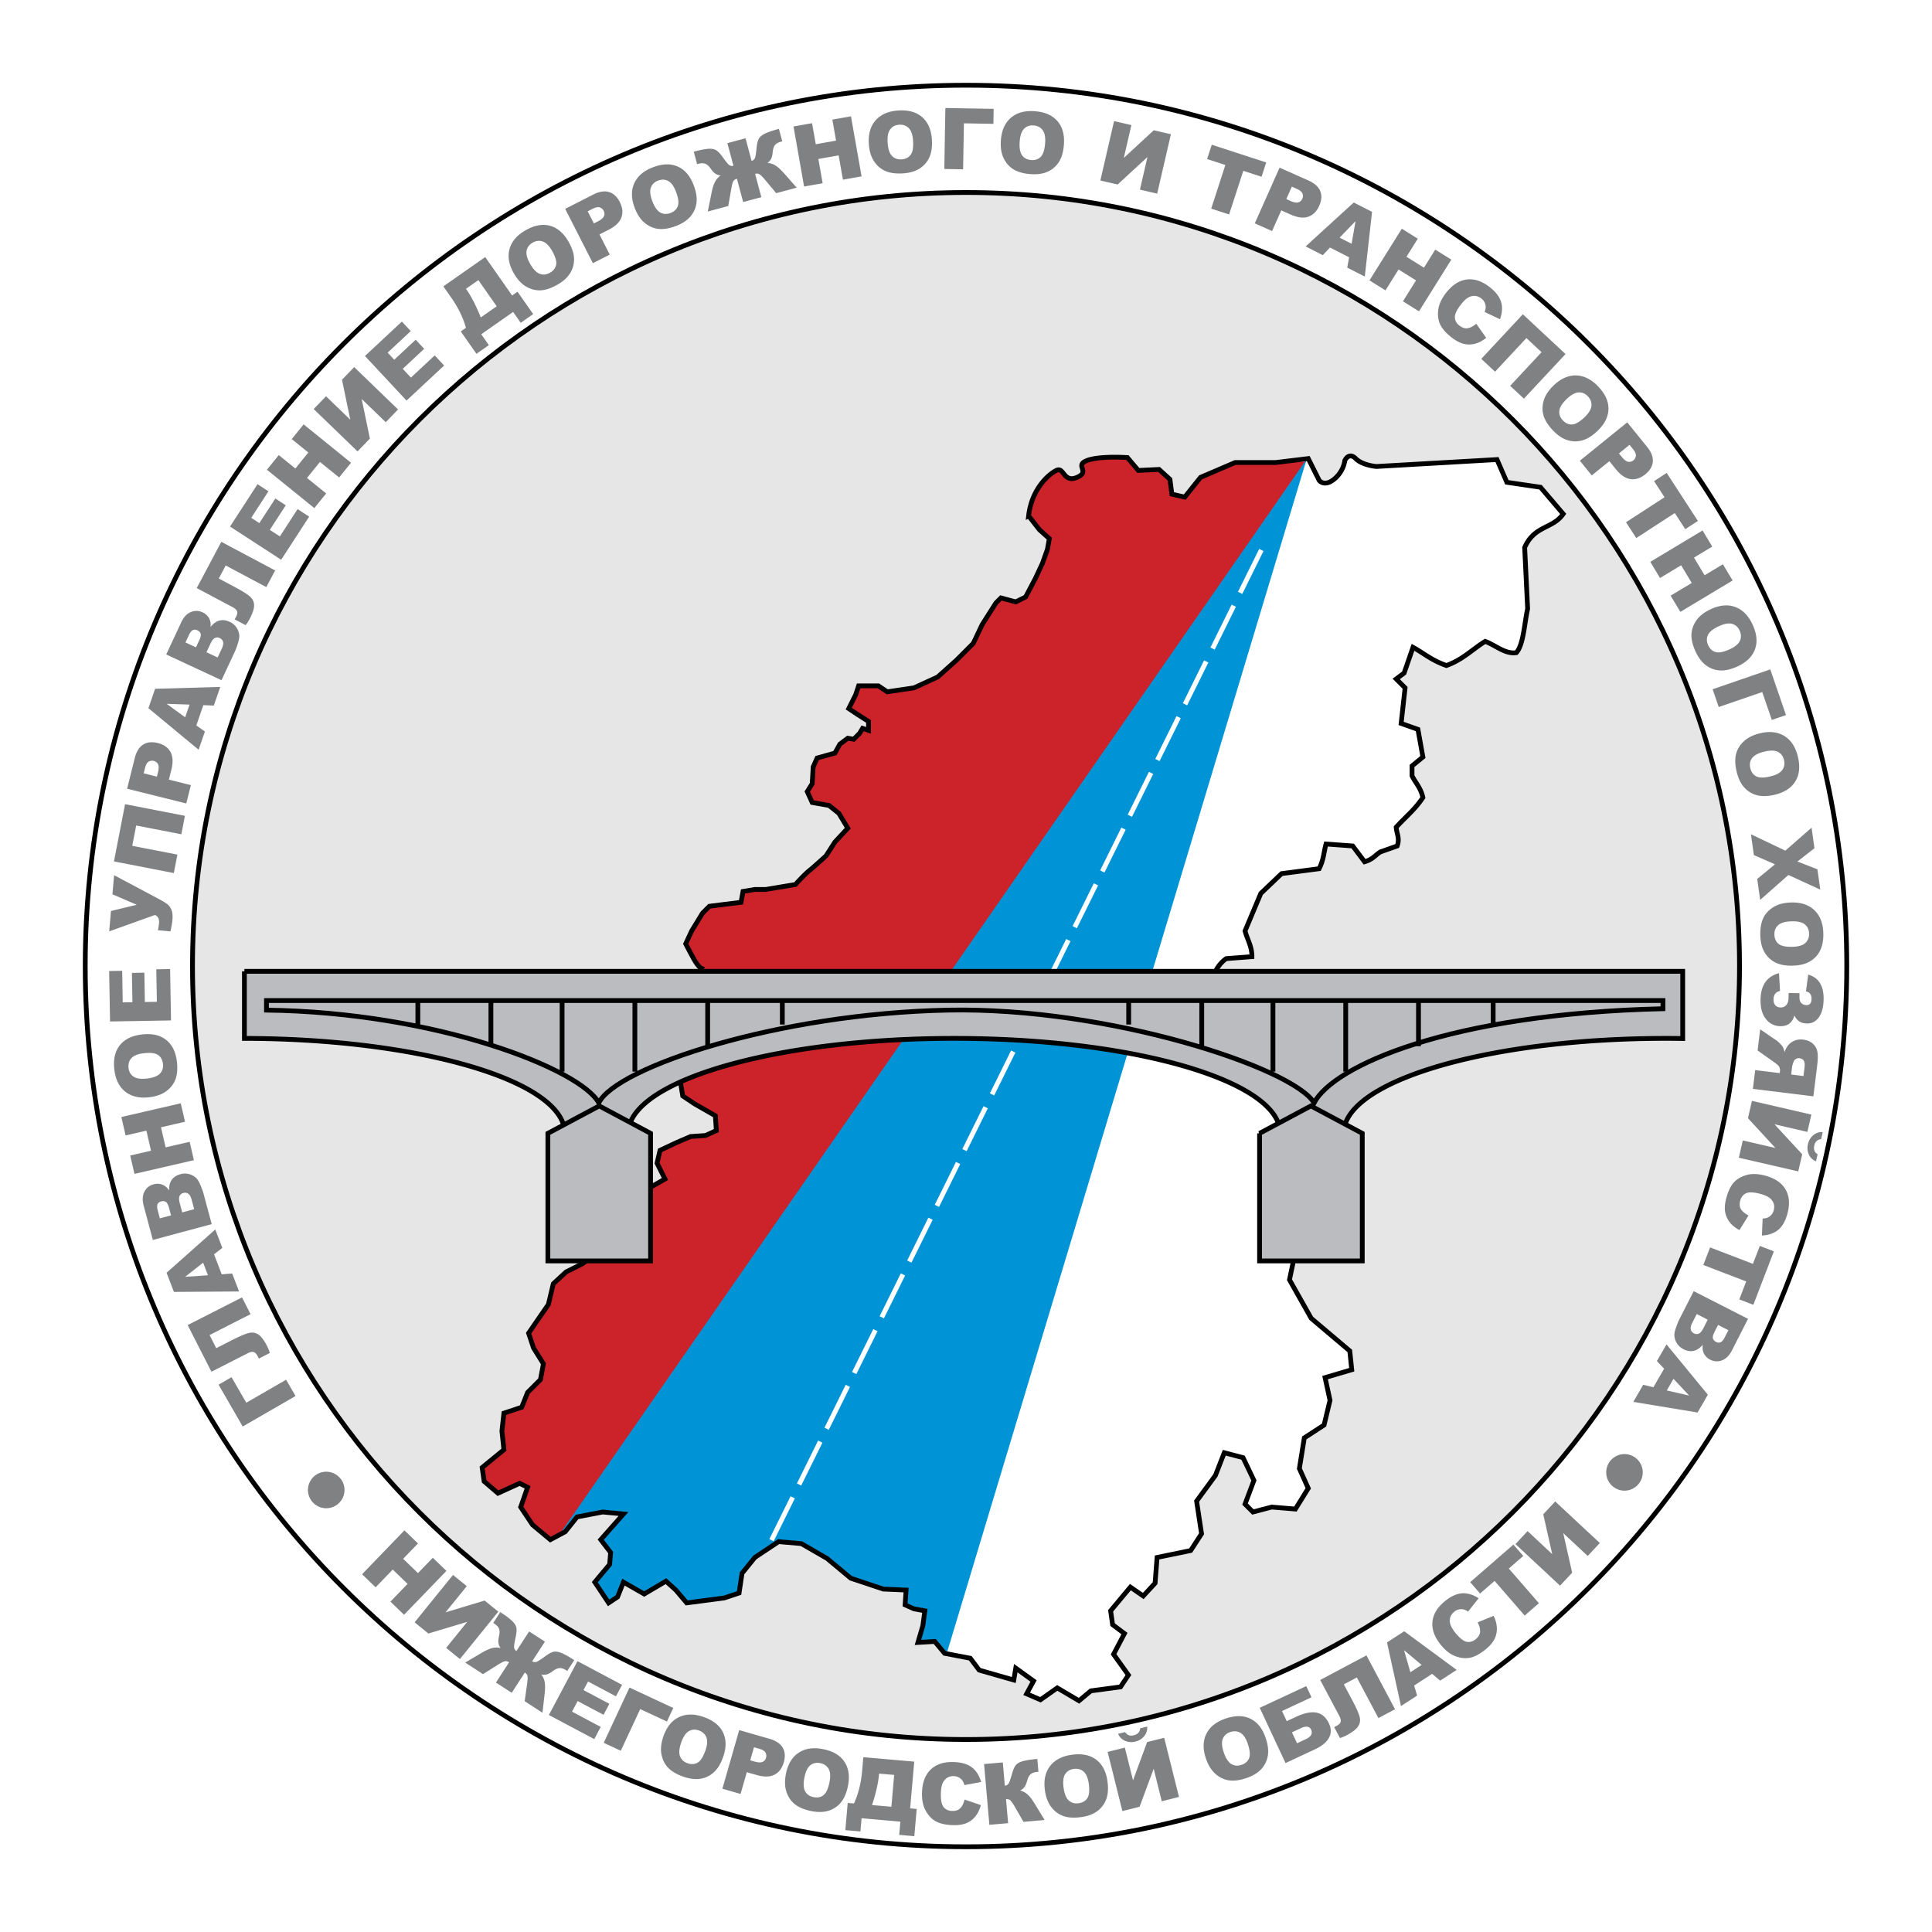 <svg xmlns="http://www.w3.org/2000/svg" width="2500" height="2500" viewBox="0 0 192.756 192.756"><path fill-rule="evenodd" clip-rule="evenodd" fill="#fff" d="M0 0h192.756v192.756H0V0z"/><path d="M96.378 8.504c48.399 0 87.874 39.475 87.874 87.874 0 48.399-39.475 87.874-87.874 87.874-48.399 0-87.874-39.475-87.874-87.874 0-48.399 39.475-87.874 87.874-87.874z" fill-rule="evenodd" clip-rule="evenodd" fill="#fff" stroke="#000" stroke-width=".477" stroke-miterlimit="2.613"/><path d="M96.378 19.206c42.505 0 77.173 34.667 77.173 77.172s-34.668 77.173-77.173 77.173-77.172-34.668-77.172-77.173 34.667-77.172 77.172-77.172z" fill-rule="evenodd" clip-rule="evenodd" fill="#e6e6e7" stroke="#000" stroke-width=".477" stroke-miterlimit="2.613"/><path d="M130.168 45.631l.377-.046 1.086 2.17s.492.69 1.479-.098c.988-.79 1.086-1.875 1.086-1.875s.395-.887 1.084-.197c.691.69 2.072.79 2.072.79l12.031-.691.986 2.268 3.354.494 2.268 2.663c-1.045 1.512-2.879 1.133-3.846 3.354l.297 6.115c-.322 1.433-.408 3.574-1.125 4.378-1.117.177-2.078-.749-3.117-1.123-1.287.802-2.262 1.84-3.867 2.406-1.504-.525-2.221-1.209-3.332-1.815l-.889 2.565-.787.592.887.888-.395 3.551 1.678.591.492 2.762-1.086.888v.985c.363.724.881 1.21 1.086 2.169-.809 1.223-1.775 1.973-2.662 2.96.031.624.379 1.091.098 1.873l-1.676.592c-.527.329-.738.736-1.578.987l-1.184-1.579-2.664-.196c-.229.822-.225 1.564-.689 2.465l-3.748.493-2.072 1.973-1.576 3.748c.229.855.695 1.552.689 2.564l-2.564.197s-2.268 1.38-1.283 5.03c.988 3.648 2.664 1.678 2.664 1.678.75-.133 1.105-.658 2.248-.396.436 1.744 1.342 3.406 1.303 5.227-.592.232-1.184.066-1.775.691l1.775 2.664 2.959.295 1.381 1.875-.197 1.973 3.648 3.057-.197 2.959-1.873 1.873-3.451.889-.889 4.24 2.17 3.848 3.848 3.252.195 1.877-2.664.787.494 2.27-.592 2.465-1.973 1.281-.492 3.059.887 1.973-1.281 2.07-2.367-.197-1.875.494-.787-.789.887-2.367-1.086-2.268-1.873-.494-.887 2.27-1.875 2.564.492 3.254-1.084 1.678-3.354.689-.197 2.564-1.182 1.283-1.283-.889-1.973 2.367.197 1.381 1.182.887-1.084 2.072 1.48 2.07-.789 1.184-2.959.395-1.184.986-2.17-1.283-1.676 1.184-1.381-.59.689-1.283-1.775-1.281-.197 1.182-3.451-.986-.887-1.184-2.396-.459 35.86-118.993-.113-.239z" fill-rule="evenodd" clip-rule="evenodd" fill="#fff"/><path d="M102.65 51.485c.295-2.663 1.973-4.143 2.762-4.537.789-.396.689 1.281 2.072.69 1.379-.593-.297-1.185.986-1.678 1.281-.492 4.043-.295 4.043-.295l1.084 1.283 2.07-.1 1.086.988.197 1.479 1.281.295 1.578-1.972 3.453-1.48h4.043l2.99-.11-74.418 107.1-.963.516-1.776-1.48-1.183-1.775.689-1.973-.788-.395-2.169.986-1.382-1.184-.197-1.381 2.169-1.775-.197-1.873.197-1.775 1.776-.594.591-1.479 1.283-1.281.295-1.578-.985-1.578-.494-1.479 1.972-2.861.494-2.07 1.282-1.184 1.577-.789 1.875-1.283 1.38-1.775 1.185-1.775 1.085-1.479.69-.986 2.07-1.184-.789-1.578.295-1.283 1.677-.789 1.38-.59 1.48-.1 1.083-.494-.097-1.479-2.072-1.184-1.183-.789-.197-1.184-.888-1.381-.79-1.775-.493-1.678.099-.787 1.479-.689 1.676-.297.494-1.086-.788-1.084v-1.086s.294.1.689-.592c.395-.689.593-1.084.593-1.084s-.298-.1-.79-.987a47.713 47.713 0 0 1-.79-1.479l.592-1.282 1.086-1.776.69-.691 1.578-.196 1.579-.197.197-1.085 1.183-.197h1.085l2.958-.493s.889-.986 1.382-1.38c.494-.395 1.677-1.479 1.677-1.479l.887-1.381 1.282-1.382-.887-1.479-.987-.788-1.676-.297-.494-1.084.494-.788.098-1.677.395-.888 1.776-.493.494-.889.788-.591.593.099.591-.593.295-.493.593.197V72l-1.085-.69-.888-.593.689-1.38.296-.888h1.974l.887.591 2.664-.394 2.367-1.085 1.873-1.677 1.676-1.676.889-1.875 1.381-2.169.492-.493 1.48.395.986-.494.984-1.874.691-1.479.494-1.381.195-1.086-.986-.888-1.079-1.379z" fill-rule="evenodd" clip-rule="evenodd" fill="#cc2229"/><path fill-rule="evenodd" clip-rule="evenodd" fill="#0094d6" d="M94.509 164.789l-.17-.033-.986-1.184-1.677.1.493-1.676.197-1.48-1.083-.198-.889-.394.098-1.479-2.268-.099-3.254-1.084-2.368-1.973-2.563-1.48-2.27-.198-2.367 1.578-1.282 1.579-.295 1.972-1.48.494-3.748.493-1.085-1.282-.987-.888-2.169 1.281-2.071-1.182-.592 1.479-.888.592-1.381-2.071 1.48-1.775.098-1.184-.985-1.281 2.268-2.564-2.071-.2-2.564.494-1.184 1.481-.515.273 74.418-107.099-35.86 118.988z"/><path d="M102.625 51.47c.297-2.662 1.973-4.141 2.762-4.535.787-.395.689 1.282 2.07.69 1.379-.591-.297-1.183.984-1.676s4.043-.296 4.043-.296l1.084 1.282 2.07-.099 1.086.986.195 1.479 1.283.296 1.576-1.972 3.451-1.479h4.043l3.252-.394 1.086 2.169s.492.69 1.479-.099c.986-.789 1.084-1.873 1.084-1.873s.395-.887 1.084-.197c.691.69 2.07.789 2.07.789l12.029-.69.986 2.268 3.352.493 2.268 2.662c-1.047 1.51-2.879 1.134-3.846 3.352l.297 6.112c-.322 1.434-.41 3.574-1.125 4.378-1.117.176-2.076-.75-3.115-1.124-1.289.802-2.262 1.84-3.865 2.406-1.504-.526-2.221-1.209-3.332-1.814l-.887 2.563-.789.592.887.888-.395 3.549 1.676.592.494 2.761-1.084.887v.986c.361.723.879 1.21 1.084 2.169-.809 1.222-1.775 1.972-2.662 2.958.033.625.381 1.091.098 1.873l-1.676.592c-.525.329-.736.736-1.576.986l-1.184-1.578-2.662-.197c-.23.821-.225 1.564-.689 2.464l-3.748.493-2.07 1.972-1.576 3.747c.23.854.695 1.552.689 2.563l-2.562.197s-2.268 1.379-1.281 5.028c.984 3.648 2.66 1.676 2.66 1.676.75-.131 1.105-.656 2.248-.395.434 1.742 1.34 3.404 1.303 5.227-.592.229-1.184.066-1.775.689l1.775 2.662 2.957.295 1.381 1.873-.197 1.973 3.646 3.057-.197 2.957-1.873 1.873-3.449.887-.889 4.24 2.17 3.846 3.846 3.252.195 1.875-2.66.787.492 2.268-.592 2.465-1.971 1.281-.494 3.057.887 1.973-1.281 2.07-2.365-.197-1.873.492-.789-.789.887-2.365-1.084-2.268-1.873-.492-.887 2.268-1.875 2.562.494 3.254-1.086 1.676-3.352.689-.197 2.564-1.182 1.281-1.283-.887-1.971 2.365.197 1.381 1.182.887-1.084 2.07 1.479 2.07-.787 1.184-2.959.395-1.184.986-2.168-1.281-1.676 1.182-1.381-.592.691-1.281-1.775-1.281-.197 1.184-3.451-.986-.887-1.184-2.563-.492-.986-1.184-1.676.098.492-1.676.197-1.479-1.084-.197-.887-.395.099-1.479-2.268-.098-3.253-1.086-2.366-1.971-2.563-1.479-2.268-.197-2.366 1.576-1.282 1.578-.296 1.971-1.479.494-3.746.492-1.084-1.281-.986-.887-2.169 1.281-2.071-1.184-.591 1.479-.888.592-1.38-2.07 1.479-1.773.099-1.184-.986-1.281 2.267-2.564-2.07-.197-2.563.494-1.183 1.479-1.479.789-1.775-1.479-1.183-1.775.69-1.973-.789-.395-2.169.986-1.38-1.184-.197-1.379 2.169-1.775-.197-1.873.197-1.775 1.775-.59.591-1.48 1.282-1.281.295-1.576-.986-1.578-.493-1.479 1.972-2.859.493-2.07 1.282-1.184 1.577-.789 1.874-1.281 1.38-1.773 1.184-1.775 1.084-1.479.69-.986 2.07-1.184-.789-1.576.296-1.283 1.676-.787 1.38-.592 1.479-.1 1.084-.492-.099-1.479-2.07-1.184-1.183-.789-.197-1.184-.887-1.379-.789-1.775-.493-1.676.099-.789 1.479-.689 1.676-.297.493-1.084-.789-1.084v-1.086s.296.1.69-.59c.394-.691.591-1.086.591-1.086s-.296-.098-.789-.985a43.7 43.7 0 0 1-.789-1.479l.592-1.282 1.084-1.774.69-.69 1.577-.197 1.578-.197.197-1.084 1.183-.197H76.4l2.958-.493s.887-.986 1.38-1.38c.493-.394 1.676-1.479 1.676-1.479l.887-1.38 1.282-1.381-.888-1.479-.986-.789-1.676-.295-.493-1.085.493-.789.099-1.676.394-.887 1.774-.494.493-.887.789-.592.591.099.591-.592.296-.493.591.197v-.888l-1.084-.69-.888-.591.69-1.38.296-.887h1.972l.887.591 2.662-.394 2.367-1.085 1.873-1.676 1.675-1.676.889-1.873 1.379-2.169.494-.493 1.479.395.986-.493.984-1.873.691-1.479.492-1.38.197-1.085-.986-.887-1.081-1.383z" fill="none" stroke="#000" stroke-width=".477" stroke-miterlimit="2.613"/><path fill="none" stroke="#fff" stroke-width=".477" stroke-miterlimit="2.613" stroke-dasharray="4.772,1.431" d="M125.844 54.872l-48.874 98.8"/><path d="M23.101 137.402l1.471 2.549 3.975-2.295.938 1.625-5.269 3.043-2.409-4.174 1.294-.748zm1.044-7.961l.853 1.674-4.089 2.084.667 1.309 1.667-.85c.686-.348 1.207-.57 1.566-.66s.681-.041.968.148c.287.191.582.584.886 1.182.093.184.18.402.261.658l-1.098.561-.128-.252c-.116-.227-.248-.361-.396-.404-.147-.043-.354.004-.62.141l-3.586 1.826-2.373-4.654 5.422-2.763zm-2.791-4.3l.768 2 1.042-.084.688 1.793-6.499.045-.734-1.912 4.859-4.316.705 1.836-.829.638zm-1.087.839l-1.801 1.412 2.281-.16-.48-1.252zm-5.017-2.271l-.911-3.4c-.152-.566-.127-1.039.072-1.418.199-.377.506-.623.919-.734.347-.092.674-.064.981.086.204.1.392.275.562.527-.012-.449.08-.807.272-1.072.194-.264.479-.447.852-.547a1.623 1.623 0 0 1 1.611.418c.128.129.254.342.377.639.163.395.263.658.298.793l.84 3.133-5.873 1.575zm1.815-2.451l-.212-.789c-.076-.283-.178-.467-.305-.553-.128-.084-.284-.102-.467-.053-.171.047-.291.137-.356.273-.067.139-.063.344.011.619l.215.801 1.114-.298zm2.308-.617l-.248-.928c-.084-.312-.198-.518-.343-.615a.574.574 0 0 0-.499-.072.531.531 0 0 0-.368.301c-.071.156-.065.393.02.711l.247.922 1.191-.319zm-5.957-3.522l-.423-1.832 2.075-.479-.462-2.002-2.074.479-.425-1.84 5.928-1.369.424 1.84-2.397.555.462 2.002 2.398-.553.422 1.83-5.928 1.369zm1.502-7.65c-.985.121-1.787-.061-2.402-.541-.617-.482-.985-1.213-1.105-2.193-.124-1.006.051-1.812.524-2.424.472-.607 1.194-.973 2.166-1.094.706-.086 1.3-.037 1.78.145s.874.482 1.181.9.5.961.583 1.631c.083.682.044 1.258-.117 1.732-.163.473-.462.875-.897 1.211s-1.007.547-1.713.633zm-.22-1.867c.61-.076 1.033-.242 1.273-.5.238-.26.333-.586.286-.975-.049-.4-.218-.695-.505-.883-.288-.188-.77-.24-1.445-.158-.569.07-.97.236-1.205.498-.233.262-.326.588-.278.98.046.377.216.662.511.857.293.196.748.255 1.363.181zm-3.719-5.688l-.088-5.035 1.298-.023.056 3.152.967-.016-.051-2.926 1.241-.021.051 2.926 1.198-.021-.057-3.244 1.378-.025.09 5.129-6.083.104zm-.085-8.989l.178-2.035 2.571-.62-2.425-1.045.167-1.906 4.505 2.397c.364.196.634.362.81.5.174.138.312.332.411.579.099.249.13.582.093.998-.019.22-.083.597-.194 1.129l-1.253-.11c.062-.314.097-.544.11-.69.038-.433-.101-.71-.414-.832l-4.559 1.635zm7.557-11.53l-.357 1.841-4.505-.875-.395 2.028 4.505.875-.358 1.842-5.972-1.161 1.11-5.711 5.972 1.161zm-5.769-2.706l.756-3.032c.164-.66.444-1.115.841-1.365.395-.25.884-.304 1.463-.159.597.148 1.018.443 1.264.886s.277 1.031.094 1.767l-.249.998 2.191.546-.457 1.832-5.903-1.473zm2.973-1.205l.111-.446c.088-.352.088-.613.002-.787a.613.613 0 0 0-.416-.33.679.679 0 0 0-.518.067c-.16.091-.282.307-.367.647l-.13.52 1.318.329zm4.631-7.13l-.697 2.025.854.605-.627 1.816-5.007-4.142.667-1.938 6.497-.183-.64 1.86-1.047-.043zm-1.373-.057l-2.287-.076 1.85 1.344.437-1.268zm-2.327-5.001l1.487-3.19c.248-.531.57-.878.966-1.039a1.409 1.409 0 0 1 1.176.028c.327.152.559.384.698.695.092.209.123.464.091.766.279-.351.58-.566.898-.645.319-.078.654-.036 1.005.127a1.63 1.63 0 0 1 .967 1.357c.015.181-.025.425-.122.73a8.677 8.677 0 0 1-.28.8l-1.372 2.94-5.514-2.569zm2.965-.71l.345-.741c.124-.266.164-.472.122-.62-.044-.147-.152-.26-.325-.34a.518.518 0 0 0-.448-.02c-.14.063-.27.223-.39.481l-.351.752 1.047.488zm2.165 1.01l.405-.869c.137-.294.182-.525.134-.693a.582.582 0 0 0-.335-.376.532.532 0 0 0-.476-.004c-.154.073-.302.258-.441.557l-.404.865 1.117.52zm5.737-8.68l-.883 1.659-4.052-2.154-.69 1.298 1.652.878c.679.361 1.159.661 1.439.903.281.242.426.534.433.878.008.344-.145.812-.459 1.403a4.351 4.351 0 0 1-.39.591l-1.088-.578.133-.249c.119-.225.154-.411.104-.556-.05-.145-.207-.288-.471-.428l-3.554-1.89 2.453-4.613 5.373 2.858zm-4.502-4.382l2.743-4.224 1.089.708-1.717 2.644.812.527 1.593-2.453 1.041.676-1.593 2.453 1.005.652 1.767-2.722 1.156.751-2.793 4.301-5.103-3.313zm3.681-5.669l1.183-1.461 1.655 1.34 1.293-1.597-1.655-1.34 1.188-1.467 4.728 3.829-1.188 1.467-1.912-1.548-1.293 1.597 1.912 1.548-1.183 1.46-4.728-3.828zm8.707-10.238l4.376 4.226-1.228 1.271-2.402-2.32.819 3.959-1.231 1.274-4.376-4.226 1.231-1.274 2.421 2.337-.829-3.987 1.219-1.26zm1.073-1.108l3.684-3.436.886.95-2.306 2.15.66.708 2.139-1.995.846.907-2.139 1.995.816.876 2.374-2.213.939 1.008-3.75 3.498-4.149-4.448zm16.784-4.18l-1.24.868-.76-1.084-3.181 2.228.759 1.084-1.238.867-1.563-2.233.514-.36c-.276-1.007-.768-2.015-1.475-3.025l-.779-1.112 4.177-2.925 2.685 3.835.537-.376 1.564 2.233zm-3.64-.78l-1.828-2.61-1.237.866.045.063c.482.689.96 1.621 1.433 2.792l1.587-1.111zm1.718-3.276c-.497-.86-.643-1.668-.441-2.422.203-.757.732-1.382 1.587-1.875.877-.506 1.689-.661 2.436-.464.745.196 1.364.719 1.853 1.566.355.616.543 1.181.563 1.694s-.103.993-.367 1.438c-.266.446-.69.836-1.275 1.174-.593.343-1.14.532-1.639.569-.499.034-.987-.083-1.466-.353-.478-.269-.895-.711-1.251-1.327zm1.633-.933c.308.532.626.857.958.977.332.117.669.078 1.009-.118.35-.202.555-.472.615-.81.06-.338-.08-.803-.42-1.392-.287-.497-.596-.801-.929-.915-.331-.113-.668-.07-1.012.127-.328.189-.524.457-.589.805-.064.348.059.79.368 1.326zm3.483-5.512l2.784-1.418c.606-.309 1.133-.396 1.583-.261.448.134.809.469 1.08 1 .279.547.333 1.059.16 1.535s-.597.886-1.271 1.23l-.916.467 1.025 2.012-1.683.857-2.762-5.422zm2.86 1.454l.41-.208c.323-.165.521-.336.595-.515a.61.61 0 0 0-.024-.53.669.669 0 0 0-.391-.346c-.173-.062-.417-.012-.729.147l-.477.243.616 1.209zm4.082-1.533c-.356-.927-.374-1.749-.056-2.462.319-.715.939-1.25 1.86-1.603.946-.363 1.771-.389 2.479-.078.705.311 1.234.923 1.585 1.837.255.664.352 1.251.291 1.762s-.256.965-.587 1.363c-.333.399-.812.719-1.443.961-.64.245-1.209.347-1.708.305-.498-.044-.961-.236-1.393-.577-.43-.342-.773-.844-1.028-1.508zm1.759-.666c.22.574.484.945.793 1.114.309.168.648.183 1.014.042.377-.145.622-.38.735-.704.111-.326.047-.806-.197-1.44-.206-.536-.463-.884-.774-1.048-.31-.164-.649-.174-1.019-.032-.354.136-.59.369-.708.703-.118.331-.066.787.156 1.365zm14.398-1.368l-2.045.548-1.111-1.33c-.265-.313-.456-.502-.573-.566a.552.552 0 0 0-.424-.03l.623 2.325-1.813.485-.623-2.324c-.168.045-.286.124-.356.239-.069.114-.139.373-.208.776l-.299 1.708-2.044.547.367-1.821c.099-.504.219-.889.36-1.15.14-.262.327-.469.561-.621a1.206 1.206 0 0 1-.536-.189c-.147-.1-.302-.268-.469-.506-.165-.238-.337-.396-.52-.473-.181-.078-.426-.075-.737.008l-.092.024-.333-1.242c.668-.179 1.168-.276 1.499-.29.332-.014.586.04.768.163.18.122.388.347.625.676.317.445.533.707.649.787a.503.503 0 0 0 .417.069l-.605-2.256 1.813-.486.604 2.256a.499.499 0 0 0 .323-.267c.062-.127.118-.462.173-1.008.037-.402.105-.702.202-.897.095-.197.291-.371.585-.525.293-.153.775-.319 1.443-.498l.333 1.242-.091.024c-.311.083-.524.204-.642.361-.119.158-.191.381-.217.67-.025.29-.076.513-.152.672s-.199.304-.368.432c.283.016.55.103.801.26.25.157.544.429.884.813l1.228 1.394zm-.32-6.106l1.851-.327.37 2.097 2.024-.357-.37-2.097 1.859-.328 1.057 5.991-1.86.329-.427-2.423-2.024.357.428 2.423-1.852.326-1.056-5.991zm7.517 1.768c-.069-.99.154-1.781.667-2.371.514-.591 1.263-.92 2.248-.989 1.011-.071 1.808.146 2.393.65.583.503.911 1.244.979 2.221.049.709-.03 1.3-.237 1.77s-.527.847-.96 1.132c-.434.284-.986.449-1.661.496-.684.048-1.258-.021-1.722-.208a2.581 2.581 0 0 1-1.163-.959c-.313-.452-.494-1.033-.544-1.742zm1.877-.123c.043.613.187 1.045.433 1.298.246.251.566.363.958.336.403-.028.706-.182.908-.458.202-.278.281-.756.233-1.435-.041-.572-.185-.981-.434-1.229-.249-.247-.57-.356-.966-.329-.377.026-.671.181-.882.465-.21.283-.293.735-.25 1.352zm10.55-1.908l-2.942-.051-.081 4.588-1.876-.033.106-6.083 4.818.085-.025 1.494zm.744 1.66c.07-.99.4-1.742.99-2.255.592-.514 1.379-.736 2.363-.667 1.01.07 1.77.396 2.279.977.508.579.729 1.358.66 2.335-.051.709-.211 1.283-.48 1.72a2.568 2.568 0 0 1-1.109.987c-.469.221-1.039.308-1.713.261-.684-.048-1.244-.197-1.678-.445-.432-.251-.771-.621-1.018-1.112s-.342-1.092-.294-1.801zm1.875.14c-.041.613.041 1.06.248 1.345.209.283.512.439.902.466.402.028.725-.082.963-.328.238-.248.383-.71.432-1.388.039-.572-.047-.997-.26-1.278-.211-.278-.514-.432-.91-.459-.377-.026-.689.085-.938.337-.247.251-.392.687-.437 1.305zm15.09-.764l-1.369 5.927-1.721-.398.75-3.254-2.971 2.741-1.727-.398 1.367-5.928 1.727.399-.756 3.279 2.99-2.763 1.71.395zm4.076 1.047l5.434 1.766-.463 1.429-1.824-.593-1.416 4.356-1.787-.581 1.414-4.356-1.822-.592.464-1.429zm6.768 2.287l2.854 1.271c.621.277 1.021.631 1.199 1.066.178.432.145.923-.098 1.468-.25.562-.613.925-1.092 1.091s-1.062.094-1.756-.214l-.939-.418-.918 2.062-1.725-.768 2.475-5.558zm.67 3.137l.42.187c.332.148.588.194.775.139a.611.611 0 0 0 .396-.352c.078-.175.086-.35.023-.522s-.254-.331-.574-.474l-.49-.218-.55 1.24zm6.268 5.807l-1.908-.973-.719.761-1.711-.872 4.799-4.382 1.826.931-.725 6.458-1.752-.893.19-1.03zm.246-1.351l.393-2.254-1.588 1.646 1.195.608zm5.011-1.501l1.594.996-1.129 1.805 1.744 1.089 1.127-1.805 1.602 1-3.225 5.159-1.6-1 1.303-2.087-1.742-1.089-1.305 2.086-1.594-.996 3.225-5.158zm7.428 9.482l.992 1.407c-.373.295-.746.492-1.125.59s-.756.1-1.131.006c-.375-.092-.777-.307-1.205-.642-.521-.407-.889-.816-1.1-1.225-.213-.41-.289-.899-.232-1.469.061-.568.32-1.15.785-1.745.621-.794 1.309-1.239 2.062-1.335.756-.097 1.52.156 2.291.759.604.472.982.964 1.137 1.479.156.515.119 1.09-.109 1.727l-1.535-.73a1.42 1.42 0 0 0 .107-.435 1.067 1.067 0 0 0-.432-.904c-.334-.262-.697-.328-1.088-.197-.291.095-.605.356-.941.786-.416.533-.617.96-.611 1.283.008.324.156.599.449.827.283.221.559.31.828.264s.555-.194.858-.446zm4.754 7.474l-1.371-1.279 3.131-3.356-1.512-1.41-3.131 3.356-1.371-1.28 4.148-4.449 4.256 3.968-4.15 4.45zm2.947-1.302c.715-.69 1.463-1.027 2.244-1.014.783.014 1.518.376 2.203 1.086.703.729 1.049 1.479 1.039 2.251-.01.77-.367 1.497-1.072 2.177-.512.494-1.014.812-1.508.957a2.569 2.569 0 0 1-1.484-.008c-.498-.15-.979-.467-1.447-.952-.477-.493-.793-.979-.949-1.454-.154-.475-.158-.977-.012-1.507.146-.53.475-1.043.986-1.536zm1.301 1.359c-.443.427-.682.814-.717 1.166-.033.35.086.667.359.95.279.29.592.424.934.401.344-.024.76-.271 1.25-.744.412-.399.633-.772.662-1.123.029-.349-.094-.666-.369-.951-.264-.272-.57-.399-.924-.377-.351.021-.75.248-1.195.678zm6.061 2.307l1.965 2.428c.43.528.625 1.026.586 1.494-.039.466-.291.889-.754 1.264-.479.387-.967.546-1.469.476-.5-.07-.99-.399-1.467-.988l-.646-.799-1.756 1.421-1.188-1.468 4.729-3.828zm-.829 3.1l.289.357c.229.282.438.44.627.475a.61.61 0 0 0 .514-.133.677.677 0 0 0 .258-.455c.023-.182-.074-.41-.295-.683l-.338-.416-1.055.855zm4.764 1.946l3.113 4.792-1.262.819-1.045-1.608-3.842 2.495-1.023-1.576 3.842-2.495-1.043-1.607 1.26-.82zm3.578 5.74l.969 1.611-1.824 1.096 1.059 1.762 1.824-1.096.973 1.618-5.215 3.133-.973-1.618 2.109-1.268-1.059-1.762-2.109 1.268-.967-1.611 5.213-3.133zm.803 7.862c.9-.419 1.719-.495 2.451-.228.736.268 1.312.85 1.73 1.744.428.918.512 1.74.25 2.467-.262.725-.836 1.296-1.723 1.709-.645.3-1.225.438-1.738.414a2.564 2.564 0 0 1-1.4-.491c-.42-.304-.773-.76-1.059-1.372-.289-.621-.43-1.182-.424-1.683.01-.5.17-.976.479-1.43.313-.453.789-.83 1.434-1.13zm.787 1.708c-.557.26-.908.549-1.057.869-.145.32-.137.659.029 1.015.172.366.424.594.754.683.332.089.807-.009 1.424-.296.52-.242.85-.524.99-.845.143-.32.129-.66-.039-1.02-.16-.343-.408-.562-.75-.657-.339-.094-.79-.011-1.351.251zm5.322 9.335l-.959-2.782-4.338 1.494-.611-1.774 5.752-1.98 1.568 4.556-1.412.486zm-1.226 1.343c.965-.24 1.781-.158 2.451.244.672.403 1.125 1.084 1.365 2.042.244.982.17 1.806-.227 2.469-.393.662-1.066 1.113-2.016 1.349-.689.172-1.285.196-1.785.074a2.566 2.566 0 0 1-1.281-.749c-.355-.378-.613-.894-.777-1.549-.166-.665-.197-1.243-.094-1.732.104-.489.352-.926.742-1.312.391-.384.932-.664 1.622-.836zm.447 1.827c-.596.149-.996.365-1.201.652-.205.286-.26.621-.166 1.001.098.392.301.664.609.815.309.15.793.145 1.453-.02.557-.139.934-.353 1.135-.641s.252-.624.156-1.008c-.092-.367-.295-.63-.611-.788-.314-.157-.773-.16-1.375-.011zm4.744 7.578l.289 2.049-1.703 1.33 1.998.775.285 2.03-3.18-1.463-2.818 2.487-.295-2.091 1.77-1.46-2.104-.92-.293-2.079 3.432 1.638 2.619-2.296zm-2.086 7.467c.992-.035 1.775.216 2.346.749.574.534.877 1.294.91 2.281.037 1.012-.209 1.801-.732 2.368-.523.566-1.275.867-2.254.901-.711.024-1.297-.075-1.76-.298a2.562 2.562 0 0 1-1.098-1c-.27-.444-.416-1.001-.439-1.677-.023-.685.066-1.256.268-1.714.203-.456.537-.832 1-1.129.462-.296 1.048-.456 1.759-.481zm.059 1.88c-.615.021-1.051.149-1.312.387-.26.237-.383.554-.369.946.014.403.156.711.426.923.271.211.746.307 1.426.283.574-.021.986-.15 1.244-.391.254-.24.375-.558.361-.954-.014-.378-.156-.678-.434-.898-.276-.219-.725-.318-1.342-.296zm.316 9.388c-.209.725-.674 1.082-1.396 1.07a1.814 1.814 0 0 1-1.449-.713c-.373-.465-.553-1.113-.537-1.949.025-1.428.639-2.303 1.842-2.627l.102 1.777c-.424.092-.641.371-.648.838-.004.262.057.459.186.596.125.137.307.207.539.211a.68.68 0 0 0 .551-.244c.141-.166.217-.395.221-.688l.01-.512 1.086.02-.008.402c-.004.24.057.43.18.57.123.137.297.211.521.215.328.006.498-.199.506-.611.006-.426-.18-.676-.557-.752l.225-1.678c1.049.293 1.561 1.121 1.537 2.484-.014.756-.17 1.346-.471 1.77-.301.422-.699.631-1.193.621-.6-.008-1.014-.276-1.247-.8zm-4.146 7.325l6.037.742.383-3.109c.07-.576.074-1.023.014-1.34a1.424 1.424 0 0 0-.461-.807c-.244-.219-.559-.352-.941-.398a1.702 1.702 0 0 0-.895.107c-.26.113-.482.285-.664.516a2.245 2.245 0 0 0-.318.627 1.92 1.92 0 0 0-.164-.516c-.039-.072-.133-.186-.279-.336s-.26-.254-.344-.309l-1.639-1.117-.258 2.109 1.723 1.223c.223.156.365.287.424.396a.787.787 0 0 1 .082.475l-.02.164-2.449-.301-.231 1.874zm3.822-1.432l.096-.787c.01-.086.057-.246.143-.484.041-.121.115-.213.227-.279s.232-.092.365-.074c.195.023.336.104.424.24.092.137.115.375.072.715l-.1.82-1.227-.151zm.705 9.668l-5.928-1.367.398-1.723 3.254.752-2.742-2.973.398-1.727 5.928 1.369-.398 1.727-3.279-.758 2.764 2.99-.395 1.71zm1.77-1.006a1.305 1.305 0 0 1-.711-.68 1.593 1.593 0 0 1-.09-1.041c.086-.373.266-.67.541-.895.271-.223.582-.322.934-.299l-.162.705c-.365.035-.59.24-.678.617-.094.404.016.701.328.889l-.162.704zm-6.731 5.399l-.908 1.463c-.416-.227-.744-.494-.982-.805a2.28 2.28 0 0 1-.447-1.037c-.062-.383-.021-.836.121-1.361.17-.639.404-1.137.695-1.49.295-.355.717-.619 1.264-.787.545-.168 1.184-.154 1.912.041.973.26 1.652.719 2.035 1.377.383.656.449 1.459.195 2.404-.197.74-.504 1.281-.916 1.625-.414.344-.957.535-1.633.574l.072-1.699c.195-.008.342-.031.441-.07a1.068 1.068 0 0 0 .664-.75c.111-.41.029-.771-.242-1.078-.203-.232-.566-.42-1.092-.561-.652-.174-1.127-.193-1.42-.062-.297.133-.49.379-.586.736-.094.348-.066.637.08.867.15.228.398.433.747.613zm2.529 3.58l-2.047 5.334-1.402-.539.688-1.789-4.277-1.643.674-1.754 4.275 1.641.688-1.789 1.401.539zm-2.578 6.736l-1.598 3.137c-.268.521-.602.857-1.002 1.004a1.413 1.413 0 0 1-1.174-.068 1.369 1.369 0 0 1-.674-.721c-.084-.211-.107-.467-.064-.77-.291.342-.6.547-.92.615-.322.066-.654.012-1-.164-.281-.143-.5-.338-.658-.582s-.244-.514-.26-.807c-.01-.182.039-.424.146-.727.145-.402.246-.664.309-.789l1.475-2.891 5.42 2.763zm-2.988.606l-.371.729c-.133.262-.18.467-.143.615.039.148.143.266.312.352.156.08.307.094.447.035.143-.057.277-.213.406-.467l.377-.738-1.028-.526zm-2.129-1.084l-.436.854c-.146.289-.199.518-.158.688.043.172.15.301.322.389.16.082.318.09.477.021.156-.068.311-.248.459-.541l.434-.852-1.098-.559zm-4.324 7.304l1.07-1.854-.723-.758.961-1.664 4.125 5.021-1.025 1.775-6.412-1.061.984-1.703 1.02.244zm1.336.317l2.23.512-1.561-1.672-.669 1.16zM40.35 152.684l1.352 1.305-1.479 1.533 1.479 1.428 1.479-1.531 1.358 1.311-4.226 4.375-1.358-1.311 1.709-1.77-1.479-1.428-1.709 1.77-1.352-1.305 4.226-4.377zm9.367 8.109l-3.829 4.729-1.374-1.113 2.102-2.596-3.873 1.162-1.377-1.115 3.828-4.727 1.377 1.115-2.118 2.615 3.899-1.174 1.365 1.104zm4.404 10.086l-1.776-1.152.244-1.715c.056-.406.069-.676.038-.805-.031-.133-.118-.242-.262-.336l-1.311 2.018-1.574-1.021 1.311-2.02c-.146-.094-.284-.129-.417-.104-.131.025-.371.146-.716.363l-1.469.92-1.775-1.152 1.599-.945c.441-.264.807-.432 1.096-.502.288-.072.568-.07.836.002a1.221 1.221 0 0 1-.217-.525c-.024-.176-.003-.404.062-.688.066-.281.068-.516.003-.703-.063-.186-.229-.365-.499-.541l-.08-.053.701-1.078c.58.377.987.684 1.218.92.233.238.364.463.394.68.029.215.001.521-.084.916-.119.535-.169.869-.15 1.01.016.141.093.26.228.357l1.272-1.959 1.574 1.021-1.272 1.959a.5.5 0 0 0 .415.061c.136-.039.423-.221.865-.545.324-.242.592-.393.802-.451.211-.061.471-.031.782.084.311.115.756.363 1.335.738l-.701 1.08-.079-.053c-.27-.176-.503-.254-.698-.234-.197.018-.411.111-.643.287-.232.174-.433.285-.603.336a1.163 1.163 0 0 1-.566.016c.177.221.291.477.343.77.051.291.045.691-.013 1.201l-.213 1.843zm3.496-5.145l4.447 2.363-.61 1.146-2.784-1.48-.454.855 2.583 1.373-.583 1.096-2.582-1.373-.562 1.057 2.865 1.523-.647 1.217-4.528-2.406 2.855-5.371zm8.924 6.024l-2.666-1.242-1.939 4.158-1.701-.793 2.571-5.514 4.367 2.037-.632 1.354zm-.358 1.492c.323-.938.837-1.578 1.54-1.922.704-.342 1.522-.354 2.456-.031.958.33 1.607.84 1.948 1.533.34.691.352 1.5.034 2.426-.232.674-.536 1.186-.91 1.537a2.578 2.578 0 0 1-1.326.668c-.511.092-1.084.027-1.723-.193-.648-.223-1.149-.51-1.504-.863-.353-.354-.585-.799-.696-1.338-.111-.538-.05-1.143.181-1.817zm1.775.621c-.2.582-.236 1.035-.108 1.363s.379.557.75.684c.382.131.72.109 1.015-.066.294-.178.554-.588.775-1.23.187-.541.213-.975.081-1.301-.132-.324-.386-.551-.761-.68-.357-.123-.689-.096-.994.084-.302.177-.556.56-.758 1.146zm5.793-1.258l3.003.861c.654.188 1.099.484 1.335.889.237.404.273.895.109 1.467-.17.592-.479 1.002-.93 1.232-.451.23-1.04.242-1.769.033l-.989-.283-.622 2.17-1.815-.521 1.678-5.848zm1.101 3.014l.442.127c.349.1.61.109.786.029a.608.608 0 0 0 .344-.402.675.675 0 0 0-.05-.521c-.085-.162-.296-.291-.634-.389l-.515-.148-.373 1.304zm3.557 1.371c.19-.975.609-1.68 1.257-2.117.649-.438 1.458-.562 2.428-.373.994.191 1.708.607 2.142 1.246.434.637.558 1.438.371 2.398-.136.697-.365 1.248-.687 1.648s-.729.682-1.22.846c-.494.162-1.069.178-1.733.049-.673-.131-1.209-.346-1.61-.646-.399-.301-.69-.709-.875-1.227-.184-.517-.209-1.127-.073-1.824zm1.844.367c-.117.604-.09 1.059.083 1.365.173.307.453.498.838.572.396.078.729.008.995-.207.267-.217.467-.658.597-1.326.109-.562.076-.994-.101-1.299-.176-.303-.458-.492-.848-.566-.372-.072-.696 0-.972.221-.276.219-.473.633-.592 1.24zm10.969 5.832l-1.508-.133.115-1.318-3.869-.34-.116 1.32-1.505-.133.237-2.715.625.055c.436-.949.708-2.037.815-3.266l.119-1.354 5.079.445-.408 4.664.653.057-.237 2.718zm-2.288-2.937l.278-3.176-1.504-.131-.007.078c-.073.838-.306 1.857-.697 3.059l1.93.17zm7.303-.719l1.628.555c-.127.459-.314.838-.562 1.139a2.244 2.244 0 0 1-.911.67c-.358.146-.81.209-1.353.189-.661-.023-1.198-.139-1.609-.344-.413-.207-.763-.559-1.05-1.053-.287-.494-.417-1.119-.391-1.873.035-1.006.33-1.771.884-2.293.554-.521 1.32-.766 2.299-.73.766.025 1.362.201 1.79.527.427.324.736.812.927 1.461l-1.672.311a1.48 1.48 0 0 0-.168-.414 1.087 1.087 0 0 0-.881-.479c-.425-.014-.758.145-.996.48-.18.248-.28.645-.3 1.189-.023.676.064 1.141.259 1.398.196.258.479.393.849.404.36.014.635-.078.826-.273.191-.194.334-.483.431-.864zm7.984 2.039l-2.107.186-.865-1.504c-.205-.354-.361-.574-.465-.656-.105-.086-.242-.119-.414-.104l.211 2.396-1.871.164-.529-6.061 1.869-.164.203 2.328a.496.496 0 0 0 .365-.207c.082-.115.195-.436.346-.963.107-.389.225-.672.355-.85.127-.178.35-.314.666-.414.316-.102.818-.18 1.508-.24l.111 1.281-.094.008c-.32.027-.553.109-.695.244-.145.135-.252.342-.33.621-.074.281-.164.492-.266.637a1.17 1.17 0 0 1-.441.361c.277.066.527.197.748.396.219.197.463.516.729.953l.966 1.588zm.031-2.951c-.137-.982.029-1.787.5-2.41.471-.627 1.195-1.008 2.174-1.145 1.002-.141 1.812.02 2.432.482.617.461.996 1.178 1.131 2.146.1.703.062 1.299-.111 1.783a2.587 2.587 0 0 1-.879 1.195c-.414.314-.953.518-1.623.611-.678.096-1.256.066-1.732-.086a2.58 2.58 0 0 1-1.227-.877c-.345-.428-.565-.994-.665-1.699zm1.865-.252c.084.607.258 1.027.521 1.264.264.232.59.322.979.268.4-.055.691-.23.875-.52.182-.293.227-.775.133-1.447-.08-.568-.254-.967-.52-1.197-.266-.229-.594-.314-.986-.26-.375.053-.658.227-.848.525-.189.297-.24.754-.154 1.367zm10.037-4.996l1.473 5.902-1.717.428-.807-3.242-1.404 3.793-1.719.43-1.471-5.904 1.719-.428.814 3.266 1.408-3.82 1.704-.425zm-1.699-1.121c.027.354-.068.666-.285.943a1.584 1.584 0 0 1-.885.551 1.57 1.57 0 0 1-1.043-.074 1.276 1.276 0 0 1-.689-.697l.701-.174c.195.309.48.416.857.322.402-.102.617-.332.643-.697l.701-.174zm5.867 3.205c-.324-.939-.312-1.762.029-2.463.344-.703.982-1.217 1.916-1.537.957-.33 1.783-.326 2.479.008.693.336 1.201.967 1.52 1.893.232.672.309 1.264.23 1.771s-.291.955-.635 1.342c-.346.387-.836.689-1.475.908-.648.225-1.221.307-1.719.246-.496-.061-.953-.27-1.371-.625-.417-.358-.743-.871-.974-1.543zm1.782-.606c.199.582.451.961.754 1.143.303.178.641.203 1.012.076.381-.131.635-.357.758-.678s.076-.803-.146-1.445c-.186-.543-.432-.9-.736-1.076-.303-.174-.643-.197-1.018-.066-.357.123-.602.348-.732.676-.131.327-.094.786.108 1.37zm6.273-3.14l.91-.424c.834-.389 1.523-.529 2.064-.424.541.107.955.471 1.244 1.092.238.51.236.984-.008 1.428-.244.441-.713.824-1.404 1.146l-2.926 1.365-2.572-5.514 4.643-2.164.52 1.115-2.939 1.373.468 1.007zm1.029 2.205l.871-.406c.533-.25.711-.566.531-.953-.158-.338-.504-.385-1.039-.135l-.871.406.508 1.088zm9.78-3.393l-1.66.883-2.154-4.051-1.297.689.879 1.652c.361.678.59 1.197.688 1.555.098.355.055.68-.133.969-.186.291-.572.592-1.164.906-.182.098-.4.188-.654.273l-.578-1.088.248-.133c.225-.119.357-.254.398-.402.039-.146-.012-.354-.152-.617l-1.889-3.555 4.613-2.453 2.855 5.372zm3.699-3.531l-1.797 1.166.301 1.002-1.611 1.047-1.396-6.348 1.719-1.115 5.232 3.855-1.65 1.07-.798-.677zm-1.047-.891l-1.756-1.467.631 2.197 1.125-.73zm5.59-4.246l1.594-.65c.205.428.312.838.322 1.229s-.072.758-.248 1.104c-.174.344-.475.688-.896 1.029-.514.416-.996.682-1.439.797-.449.113-.943.08-1.484-.105s-1.049-.57-1.523-1.156c-.635-.783-.914-1.555-.838-2.311.076-.758.494-1.445 1.256-2.061.596-.482 1.16-.74 1.697-.775.535-.035 1.088.129 1.658.494l-1.059 1.332a1.472 1.472 0 0 0-.398-.203 1.122 1.122 0 0 0-.508-.016 1.124 1.124 0 0 0-.471.232c-.33.268-.477.607-.438 1.016.027.307.211.67.555 1.094.426.525.797.82 1.113.887.316.064.619-.02.906-.252.279-.227.428-.475.443-.748s-.065-.585-.242-.937zm-.746-4.011l4.312-3.748.986 1.133-1.447 1.258 3.006 3.457-1.42 1.234-3.004-3.457-1.447 1.256-.986-1.133zm8.482-8.053l4.449 4.148-1.205 1.293-2.443-2.277.889 3.945-1.209 1.295-4.447-4.148 1.207-1.295 2.461 2.295-.896-3.973 1.194-1.283zM32.548 146.834c1.004 0 1.823.818 1.823 1.822s-.819 1.822-1.823 1.822-1.823-.818-1.823-1.822.819-1.822 1.823-1.822zM162.076 145.076c1.004 0 1.822.82 1.822 1.824s-.818 1.822-1.822 1.822-1.824-.818-1.824-1.822.82-1.824 1.824-1.824z" fill-rule="evenodd" clip-rule="evenodd" fill="#808183"/><path d="M24.384 96.908h143.5v6.705a92.799 92.799 0 0 0-1.674-.014c-16.646 0-30.408 3.764-32.002 8.551h-6.631c-1.611-4.787-15.531-8.551-32.373-8.551-16.841 0-30.762 3.764-32.373 8.551H56.2c-1.586-4.77-15.251-8.521-31.815-8.549v-6.693h-.001z" fill-rule="evenodd" clip-rule="evenodd" fill="#bbbcbf" stroke="#000" stroke-width=".477" stroke-miterlimit="2.613"/><path fill-rule="evenodd" clip-rule="evenodd" fill="#bbbcbf" stroke="#000" stroke-width=".477" stroke-miterlimit="2.613" d="M54.662 113.074l5.123-2.734 5.122 2.734v12.727H54.662v-12.727zM125.668 113.074l5.123-2.734 5.123 2.734v12.727h-10.246v-12.727z"/><path d="M26.587 99.826h139.327l-.002.814c-21.186.492-32.838 5.666-34.805 9.391-2.096-3.494-20.484-9.568-36.514-9.252-17.042.338-33.125 5.725-34.85 9.252-1.841-3.369-16.166-9.031-33.157-9.252v-.953h.001zM56.081 99.654v7.262m7.261-7.262v7.262M70.604 99.654v4.727m-21.626-4.727v4.727M41.689 99.654v2.564m36.363-2.564v2.564M127.002 99.654v7.262m7.26-7.262v7.262M141.523 99.654v4.727m-21.625-4.727v4.727M112.609 99.654v2.564m36.364-2.564v2.564" fill="none" stroke="#000" stroke-width=".477" stroke-miterlimit="2.613"/></svg>